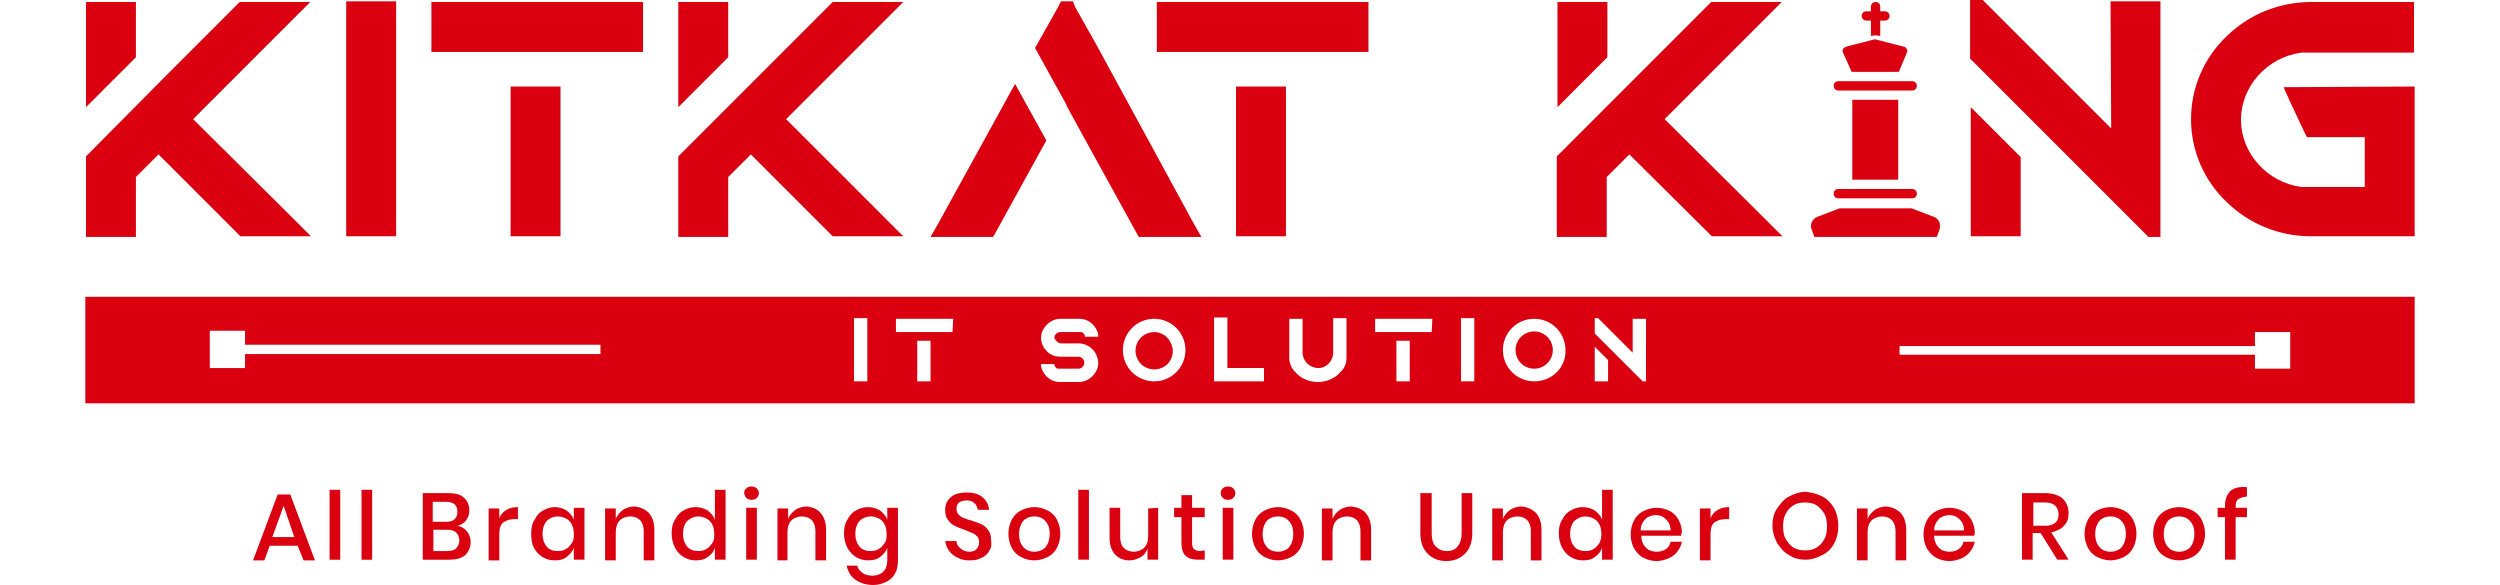 <?xml version="1.0" encoding="UTF-8"?> <svg xmlns="http://www.w3.org/2000/svg" height="585" viewBox="0 6 350 87.9" width="2500"><g fill="#da0010"><path d="m31.9 88h-4.2l-.8 2.2h-1.7l3.7-9.9h1.9l3.7 9.9h-1.7zm-.5-1.3-1.6-4.7-1.7 4.7zm6.9-7.1v10.5h-1.6v-10.5zm4.8 0v10.5h-1.6v-10.5zm14.2 6.2c.4.5.6 1 .6 1.6 0 .8-.3 1.5-.8 2-.6.5-1.4.7-2.4.7h-4v-10h3.9c1 0 1.8.2 2.3.7.5.4.8 1.1.8 1.9 0 .6-.2 1.1-.5 1.5s-.8.7-1.3.8c.6.1 1.1.4 1.4.8zm-5.1-1.4h2c.6 0 1-.1 1.3-.4s.4-.6.4-1.1-.1-.8-.4-1.1-.8-.4-1.4-.4h-1.9zm3.5 4c.3-.3.5-.7.5-1.2s-.2-.9-.5-1.2-.8-.4-1.4-.4h-2v3.2h2c.6 0 1.1-.1 1.4-.4zm7.6-5.8c.5-.3 1.1-.4 1.7-.4v1.8h-.5c-.7 0-1.3.2-1.7.5s-.6.9-.6 1.7v4h-1.6v-7.8h1.6v1.5c.2-.6.6-1 1.1-1.3zm9 .1c.5.4.9.8 1.1 1.4v-1.8h1.6v7.8h-1.6v-1.8c-.2.6-.6 1-1.1 1.4s-1.1.5-1.8.5-1.3-.2-1.8-.5-1-.8-1.3-1.4c-.3-.5-.4-1.3-.4-2.1s.1-1.5.5-2.1c.3-.6.7-1.1 1.3-1.4.5-.3 1.1-.5 1.8-.5.6 0 1.2.2 1.7.5zm-3 1.6c-.4.5-.6 1.1-.6 1.9s.2 1.4.6 1.9 1 .7 1.7.7c.5 0 .9-.1 1.2-.3.4-.2.6-.5.9-.9s.3-.8.3-1.4c0-.5-.1-1-.3-1.4s-.5-.7-.9-.9-.8-.3-1.2-.3c-.7 0-1.3.3-1.7.7zm15.4-1.2c.5.6.8 1.4.8 2.5v4.6h-1.6v-4.4c0-.7-.2-1.2-.5-1.6-.4-.4-.9-.6-1.5-.6s-1.2.2-1.6.6-.6 1-.6 1.8v4.2h-1.6v-7.8h1.6v1.6c.2-.6.6-1 1.1-1.4.5-.3 1.1-.5 1.7-.5.9.1 1.6.4 2.2 1zm8.8-.4c.5.4.9.8 1.1 1.4v-4.5h1.6v10.5h-1.6v-1.8c-.2.6-.5 1-1.1 1.4-.5.4-1.1.5-1.8.5s-1.3-.2-1.8-.5-1-.8-1.3-1.4-.5-1.3-.5-2.1.1-1.5.5-2.1c.3-.6.7-1.1 1.3-1.4.5-.3 1.1-.5 1.8-.5s1.3.2 1.8.5zm-3.1 1.6c-.4.5-.6 1.1-.6 1.9s.2 1.4.6 1.9 1 .7 1.7.7c.5 0 .9-.1 1.2-.3.4-.2.6-.5.9-.9s.3-.8.3-1.4c0-.5-.1-1-.3-1.4s-.5-.7-.9-.9-.8-.3-1.2-.3c-.7 0-1.2.3-1.7.7zm8.9-4.9c.2-.2.4-.3.8-.3.3 0 .6.1.8.3s.3.4.3.7-.1.5-.3.7-.4.3-.8.3c-.3 0-.6-.1-.8-.3-.2-.3-.3-.5-.3-.8 0-.2.1-.5.3-.6zm1.6 2.9v7.8h-1.6v-7.8zm9.6.8c.5.6.8 1.4.8 2.5v4.6h-1.6v-4.4c0-.7-.2-1.2-.5-1.6-.4-.4-.9-.6-1.5-.6s-1.2.2-1.6.6-.6 1-.6 1.8v4.2h-1.5v-7.8h1.6v1.6c.2-.6.6-1 1.1-1.4.5-.3 1.1-.5 1.7-.5.9.1 1.6.4 2.1 1zm8.9-.4c.5.4.9.8 1.1 1.4v-1.8h1.6v7.9c0 .7-.1 1.4-.4 1.9-.3.6-.7 1-1.3 1.3s-1.2.5-2 .5c-1.1 0-2-.3-2.7-.8s-1.1-1.2-1.3-2.1h1.6c.1.5.4.8.8 1.1s.9.4 1.5.4 1.2-.2 1.6-.6.6-1 .6-1.7v-1.9c-.2.6-.6 1-1.1 1.4s-1.1.5-1.8.5-1.3-.2-1.8-.5-1-.8-1.3-1.4-.5-1.3-.5-2.1.1-1.5.5-2.1c.3-.6.7-1.1 1.3-1.4.5-.3 1.1-.5 1.8-.5s1.3.2 1.8.5zm-3.1 1.6c-.4.5-.6 1.1-.6 1.9s.2 1.4.6 1.9 1 .7 1.7.7c.5 0 .9-.1 1.2-.3.4-.2.6-.5.9-.9s.3-.8.3-1.4c0-.5-.1-1-.3-1.4s-.5-.7-.9-.9-.8-.3-1.2-.3c-.7 0-1.3.3-1.7.7zm19.5 4.5c-.2.4-.6.8-1.1 1-.5.3-1.1.4-1.8.4s-1.3-.1-1.8-.4c-.5-.2-1-.6-1.3-1s-.5-.9-.6-1.5h1.7c0 .4.2.8.6 1.1.3.3.8.5 1.3.5s.9-.1 1.1-.4c.3-.3.4-.6.4-1s-.1-.7-.3-.9-.4-.4-.7-.5-.7-.3-1.2-.5c-.6-.2-1.1-.4-1.5-.6s-.7-.5-1-.9-.4-.9-.4-1.5c0-.5.1-1 .4-1.4s.6-.7 1.1-.9 1.1-.3 1.7-.3c1 0 1.8.2 2.4.7s.9 1.1 1 1.9h-1.7c-.1-.4-.2-.7-.5-1s-.7-.4-1.2-.4-.8.1-1.1.3-.4.6-.4 1c0 .3.1.6.3.8s.4.4.7.5.7.3 1.2.4c.6.2 1.2.4 1.6.6s.7.5 1 .9.4.9.4 1.5c.1.8 0 1.2-.3 1.6zm8.8-6.1c.6.3 1.1.8 1.4 1.4s.5 1.3.5 2.1-.2 1.5-.5 2.1-.8 1.1-1.4 1.4-1.3.5-2 .5c-.8 0-1.4-.2-2-.5s-1.1-.8-1.4-1.4-.5-1.3-.5-2.1.2-1.5.5-2.1.8-1.1 1.4-1.4 1.3-.5 2-.5 1.4.2 2 .5zm-3.2 1.2c-.4.2-.6.5-.8.9s-.3.9-.3 1.4c0 .6.1 1.1.3 1.5s.5.7.8.9c.4.2.7.3 1.2.3s.8-.1 1.2-.3.6-.5.8-.9.3-.9.3-1.5-.1-1.1-.3-1.4c-.2-.4-.5-.7-.8-.9-.4-.2-.7-.3-1.2-.3s-.9.1-1.2.3zm9.4-4.3v10.5h-1.6v-10.5zm10.4 2.7v7.8h-1.6v-1.7c-.2.6-.5 1-1 1.3s-1.1.5-1.7.5c-.9 0-1.6-.3-2.2-.9-.5-.6-.8-1.4-.8-2.5v-4.5h1.6v4.4c0 .7.2 1.3.5 1.6.4.4.9.6 1.5.6s1.2-.2 1.6-.6.6-1 .6-1.8v-4.1zm7 6.4v1.4h-1c-.8 0-1.5-.2-1.9-.6s-.6-1.1-.6-2v-3.8h-1.1v-1.4h1.1v-1.9h1.6v1.9h1.9v1.4h-1.9v3.9c0 .4.1.8.3.9.2.2.5.3.9.3zm2.7-9.3c.2-.2.4-.3.8-.3.3 0 .6.1.8.3s.3.4.3.7-.1.5-.3.7-.4.3-.8.3-.6-.1-.8-.3-.3-.4-.3-.7.1-.6.3-.7zm1.6 2.9v7.8h-1.6v-7.8zm8.7.4c.6.3 1.1.8 1.4 1.4s.5 1.3.5 2.1-.2 1.5-.5 2.1-.8 1.1-1.4 1.4-1.3.5-2 .5c-.8 0-1.4-.2-2-.5s-1.1-.8-1.4-1.4-.5-1.3-.5-2.1.2-1.5.5-2.1.8-1.1 1.4-1.4 1.3-.5 2-.5 1.4.2 2 .5zm-3.2 1.2c-.4.2-.6.5-.8.9s-.3.9-.3 1.4c0 .6.1 1.1.3 1.5s.5.7.8.9c.4.2.7.3 1.2.3s.8-.1 1.2-.3.6-.5.8-.9.3-.9.3-1.5-.1-1.1-.3-1.4c-.2-.4-.5-.7-.8-.9-.4-.2-.7-.3-1.2-.3s-.8.1-1.2.3zm14.4-.8c.5.6.8 1.4.8 2.5v4.6h-1.6v-4.4c0-.7-.2-1.2-.5-1.6-.4-.4-.9-.6-1.5-.6s-1.2.2-1.6.6-.6 1-.6 1.8v4.2h-1.6v-7.8h1.6v1.6c.2-.6.6-1 1.1-1.4.5-.3 1.1-.5 1.7-.5.9.1 1.7.4 2.2 1zm9.9-3v6c0 .9.2 1.6.6 2s.9.7 1.7.7c.7 0 1.2-.2 1.6-.7s.6-1.1.6-2v-6h1.6v6c0 1.4-.4 2.4-1.1 3.1s-1.6 1.1-2.8 1.1-2.1-.4-2.8-1.1-1.1-1.7-1.1-3.1v-6zm15.7 3c.5.6.8 1.4.8 2.5v4.6h-1.6v-4.4c0-.7-.2-1.2-.5-1.6-.4-.4-.9-.6-1.5-.6s-1.2.2-1.6.6-.6 1-.6 1.8v4.2h-1.6v-7.8h1.6v1.6c.2-.6.6-1 1.1-1.4.5-.3 1.1-.5 1.7-.5.9.1 1.6.4 2.2 1zm8.8-.4c.5.4.9.8 1.1 1.4v-4.5h1.6v10.5h-1.6v-1.8c-.2.6-.5 1-1.1 1.4-.5.4-1.1.5-1.8.5s-1.3-.2-1.8-.5-1-.8-1.3-1.4-.5-1.3-.5-2.1.1-1.5.5-2.1c.3-.6.7-1.1 1.3-1.4.5-.3 1.1-.5 1.8-.5s1.3.2 1.8.5zm-3.1 1.6c-.4.5-.6 1.1-.6 1.9s.2 1.4.6 1.9 1 .7 1.7.7c.5 0 .9-.1 1.2-.3.4-.2.6-.5.9-.9.2-.4.3-.8.3-1.4 0-.5-.1-1-.3-1.4s-.5-.7-.9-.9-.8-.3-1.2-.3c-.7 0-1.2.3-1.7.7zm16.1 2.2h-6c0 .8.3 1.4.7 1.8s.9.6 1.6.6c.5 0 1-.1 1.4-.4s.6-.6.7-1.1h1.7c-.1.5-.3 1-.7 1.5-.3.4-.8.8-1.3 1s-1.1.4-1.8.4c-.8 0-1.4-.2-2-.5s-1-.8-1.4-1.4c-.3-.6-.5-1.3-.5-2.1s.2-1.5.5-2.1.8-1.1 1.4-1.4 1.3-.5 2-.5c.8 0 1.4.2 2 .5s1 .8 1.3 1.3c.3.6.5 1.2.5 1.9-.1.1-.1.3-.1.5zm-1.9-2c-.2-.3-.5-.6-.8-.8s-.7-.3-1.1-.3c-.6 0-1.2.2-1.6.6s-.7 1-.7 1.7h4.5c0-.4-.1-.8-.3-1.2zm7.4-1.9c.5-.3 1.1-.4 1.7-.4v1.8h-.5c-.7 0-1.3.2-1.7.5s-.6.9-.6 1.7v4h-1.6v-7.8h1.6v1.5c.2-.6.6-1 1.1-1.3zm15.7-2c.8.4 1.3 1 1.8 1.8.4.8.6 1.7.6 2.6 0 1-.2 1.9-.6 2.6-.4.8-1 1.4-1.8 1.8s-1.6.7-2.5.7-1.8-.2-2.5-.7c-.8-.4-1.3-1.1-1.8-1.8-.4-.8-.7-1.7-.7-2.6 0-1 .2-1.9.7-2.6s1-1.4 1.8-1.8 1.6-.7 2.5-.7c.9.1 1.7.3 2.5.7zm-4.3 1.3c-.5.3-.9.7-1.2 1.3-.3.5-.4 1.2-.4 1.9s.1 1.4.4 1.9.7 1 1.2 1.3 1.1.4 1.7.4 1.2-.1 1.7-.4.9-.7 1.2-1.3c.3-.5.4-1.2.4-1.9s-.1-1.4-.4-1.9-.7-1-1.2-1.3-1.1-.4-1.7-.4-1.2.1-1.7.4zm16.1 1.2c.5.6.8 1.4.8 2.5v4.6h-1.6v-4.4c0-.7-.2-1.2-.5-1.6-.4-.4-.9-.6-1.5-.6s-1.2.2-1.6.6-.6 1-.6 1.8v4.2h-1.6v-7.8h1.6v1.6c.2-.6.6-1 1.1-1.4.5-.3 1.1-.5 1.7-.5.9.1 1.6.4 2.2 1zm11 3.4h-6c0 .8.3 1.4.7 1.8s.9.6 1.6.6c.5 0 1-.1 1.4-.4s.6-.6.7-1.1h1.7c-.1.5-.3 1-.7 1.5-.3.4-.8.8-1.3 1s-1.1.4-1.8.4c-.8 0-1.4-.2-2-.5s-1-.8-1.4-1.4c-.3-.6-.5-1.3-.5-2.1s.2-1.5.5-2.1.8-1.1 1.4-1.4 1.3-.5 2-.5c.8 0 1.4.2 2 .5s1 .8 1.3 1.3c.3.6.5 1.2.5 1.9 0 .1 0 .3-.1.5zm-1.8-2c-.2-.3-.5-.6-.8-.8s-.7-.3-1.1-.3c-.6 0-1.2.2-1.6.6s-.7 1-.7 1.7h4.5c0-.4-.1-.8-.3-1.2zm14.3 5.6-2.5-4h-1.2v4h-1.6v-10h3.5c1.1 0 2 .3 2.6.8.6.6.9 1.3.9 2.2 0 .8-.2 1.4-.7 1.9-.4.5-1.1.8-1.9 1l2.6 4.1zm-3.6-5.1h1.8c1.3 0 2-.6 2-1.7 0-.5-.2-1-.5-1.3s-.8-.5-1.5-.5h-1.8zm13.6-2.3c.6.3 1.1.8 1.4 1.4s.5 1.3.5 2.1-.2 1.5-.5 2.1-.8 1.1-1.4 1.4-1.3.5-2 .5-1.4-.2-2-.5-1.1-.8-1.4-1.4-.5-1.3-.5-2.1.2-1.5.5-2.1.8-1.1 1.4-1.4 1.3-.5 2-.5 1.4.2 2 .5zm-3.2 1.2c-.4.2-.6.5-.8.9s-.3.9-.3 1.4c0 .6.1 1.1.3 1.5s.5.7.8.9c.4.2.7.3 1.2.3s.8-.1 1.2-.3.6-.5.8-.9.3-.9.3-1.5-.1-1.1-.3-1.4c-.2-.4-.5-.7-.8-.9-.4-.2-.7-.3-1.2-.3s-.8.1-1.2.3zm13.5-1.2c.6.3 1.1.8 1.4 1.4s.5 1.3.5 2.1-.2 1.5-.5 2.1-.8 1.1-1.4 1.4-1.3.5-2 .5c-.8 0-1.4-.2-2-.5s-1.1-.8-1.4-1.4-.5-1.3-.5-2.1.2-1.5.5-2.1.8-1.1 1.4-1.4 1.3-.5 2-.5 1.4.2 2 .5zm-3.2 1.2c-.4.2-.6.5-.8.9s-.3.9-.3 1.4c0 .6.1 1.1.3 1.5s.5.7.8.9c.4.2.7.3 1.2.3s.8-.1 1.2-.3.6-.5.8-.9.3-.9.3-1.5-.1-1.1-.3-1.4c-.2-.4-.5-.7-.8-.9-.4-.2-.7-.3-1.2-.3s-.9.1-1.2.3zm10.1-2.9c-.3.2-.4.6-.4 1.2v.1h1.7v1.4h-1.7v6.4h-1.6v-6.4h-1.1v-1.4h1.1v-.3c0-1 .3-1.7.8-2.2s1.4-.7 2.5-.6v1.4c-.6.1-1 .2-1.3.4z"></path><g clip-rule="evenodd" fill-rule="evenodd"><path d="m7.5 6.3h-7.4v15.8l7.5-7.5v-8.3zm8.7 17.6 15.2-15.2 2.4-2.4h-10.6l-11.1 11.1-12 12.1v12.1h7.5v-9l3.4-3.4 11.9 11.9.4.4h10.6l-2.4-2.4zm23 17.6h7.5v-35.3h-7.5zm24.7 0h7.5v-22.5h-7.5zm-11.9-27.7h31.8v-7.5h-31.8zm44.6-7.5h-7.5v15.8l7.5-7.5zm8.7 17.6 15.2-15.2 2.4-2.4h-10.6l-11.1 11.1-12.1 12.1v12.1h7.5v-9l3.4-3.4 11.9 11.9.4.4h10.6l-2.4-2.4zm22.9 15.6-1.2 2.1h9.4l.4-.7 7.6-13.8-4.7-8.5zm23.6-27-3.1-5.5-.3-.8h-1.8l-.4.8-3.1 5.5-.4.7 4.7 8.5.1.3 3.4 6.2 7 12.7.4.7h9.4l-1.2-2.1zm21.1 29h7.5v-22.5h-7.5zm-11.9-27.7h31.8v-7.5h-31.8zm67.7-7.5h-7.5v15.8l7.5-7.5zm8.6 17.6 15.2-15.2 2.4-2.4h-10.6l-11.1 11.1-12.1 12.1v12.1h7.5v-9l3.4-3.4 12 11.9.4.4h10.6l-2.4-2.4zm67.1 1.4-19.3-19.3h-1.9v8.8l7.5 7.5 5.1 5.1 8.9 8.9 5.3 5.3h1.8v-35.4h-7.5zm-21.1 16.2h7.5v-11.9l-7.5-7.5zm47-22.4.9 2 2.2 4.7.4.8h8.7v7.5h-9.5c-5.2-.7-9.1-5.1-9.1-10.1s3.9-9.4 9.1-10.1h16.9v-7.6h-15.4c-4.8 0-9.3 1.8-12.7 5.1-3.5 3.3-5.4 7.8-5.4 12.5s1.9 9.2 5.4 12.5c3.4 3.3 7.9 5.1 12.6 5.1h15.6v-22.5zm-52.5 19.5-3.4-1.3h-10.8l-3.4 1.3c-.3.1-.6.4-.8.8-.1.3-.2.7 0 1.1l.4 1.1h18.4l.4-1.1c.1-.4.1-.7 0-1.1-.2-.4-.5-.7-.8-.8zm-12.4-21.8h7.1l1.2-2.9c.1-.2.1-.3 0-.5s-.3-.4-.5-.4l-4.3-1.1-4.3 1.1c-.2.1-.4.2-.5.4s-.1.3 0 .5zm2.2-7.7h.7v2.3l.7-.1.7.1v-2.3h.7c.4 0 .7-.3.7-.7s-.3-.7-.7-.7h-.7v-.7c0-.4-.3-.7-.7-.7s-.7.3-.7.7v.7h-.7c-.4 0-.7.3-.7.7 0 .3.3.7.7.7zm-4.2 10.5h11.1c.4 0 .7-.3.7-.7s-.3-.7-.7-.7h-11.1c-.4 0-.7.3-.7.7s.3.7.7.7zm9 13.4v-12h-6.9v12zm-9 2.8h11.1c.4 0 .7-.3.7-.7s-.3-.7-.7-.7h-11.1c-.4 0-.7.3-.7.7s.3.7.7.7z"></path><circle cx="217.7" cy="58.6" r="2.8"></circle><path d="m160.6 55.9c-1.5 0-2.8 1.2-2.8 2.8 0 1.5 1.2 2.8 2.8 2.8s2.8-1.2 2.8-2.8c-.1-1.6-1.3-2.8-2.8-2.8z"></path><path d="m0 50.6v16h350v-16zm77.4 8.6h-53.4v2.1h-5.3v-5.6h5.3v2.1h53.4zm40.1 4.1h-2v-9.5h2zm9.5 0h-2v-6.1h2zm3.3-7.4h-8.5v-2h8.6zm16.3 1.7h2.7c1 0 2 .6 2.5 1.5.2.4.4.9.4 1.4s-.1 1-.4 1.4c-.5.9-1.5 1.5-2.5 1.5h-2.9c-1.3 0-2.3-.9-2.7-2-.1-.2-.1-.5-.1-.7h2c0 .3.2.6.5.7h3.1c.5 0 .9-.4.9-.9s-.4-.9-.9-.9h-2.7c-.8 0-1.6-.3-2.1-.9-.1-.2-.3-.3-.4-.5-.2-.4-.4-.9-.4-1.4s.1-1 .4-1.4c.5-.9 1.5-1.5 2.5-1.5h2.9c1.3 0 2.3.9 2.7 2 .1.2.1.5.1.7h-2c0-.3-.2-.6-.5-.7h-3.2c-.5 0-.9.4-.9.9.2.4.6.8 1 .8zm14 5.7c-2.6 0-4.7-2.1-4.7-4.7s2.1-4.7 4.7-4.7 4.7 2.1 4.7 4.7-2.1 4.7-4.7 4.7zm16.6 0h-7.6v-9.6h2v7.6h5.5v2zm12.3-3.5c0 .8-.3 1.5-.8 2l-.6.6c-.8.6-1.8 1-2.9 1-1 0-2-.3-2.9-1l-.6-.6c-.5-.5-.8-1.3-.8-2v-5.9h2v5.1c0 1.2 1 2.2 2.2 2.3h.2c1.2 0 2.2-1.1 2.2-2.3v-5.2h2zm9.5 3.5h-2v-6.1h2zm3.3-7.4h-8.5v-2h8.6zm6.4 7.4h-2v-9.5h2zm9 0c-2.6 0-4.7-2.1-4.7-4.7s2.1-4.7 4.7-4.7 4.7 2.1 4.7 4.7c.1 2.6-2 4.7-4.7 4.7zm11.1 0h-2v-5.2l2 2zm5.7 0h-.5l-1.4-1.4-2.4-2.4-1.4-1.4-2-2v-2.3h.5l5.2 5.2v-5.1h2zm96.8-1.9h-5.3v-2.1h-53.4v-1.3h53.4v-2.1h5.3z"></path></g></g></svg> 